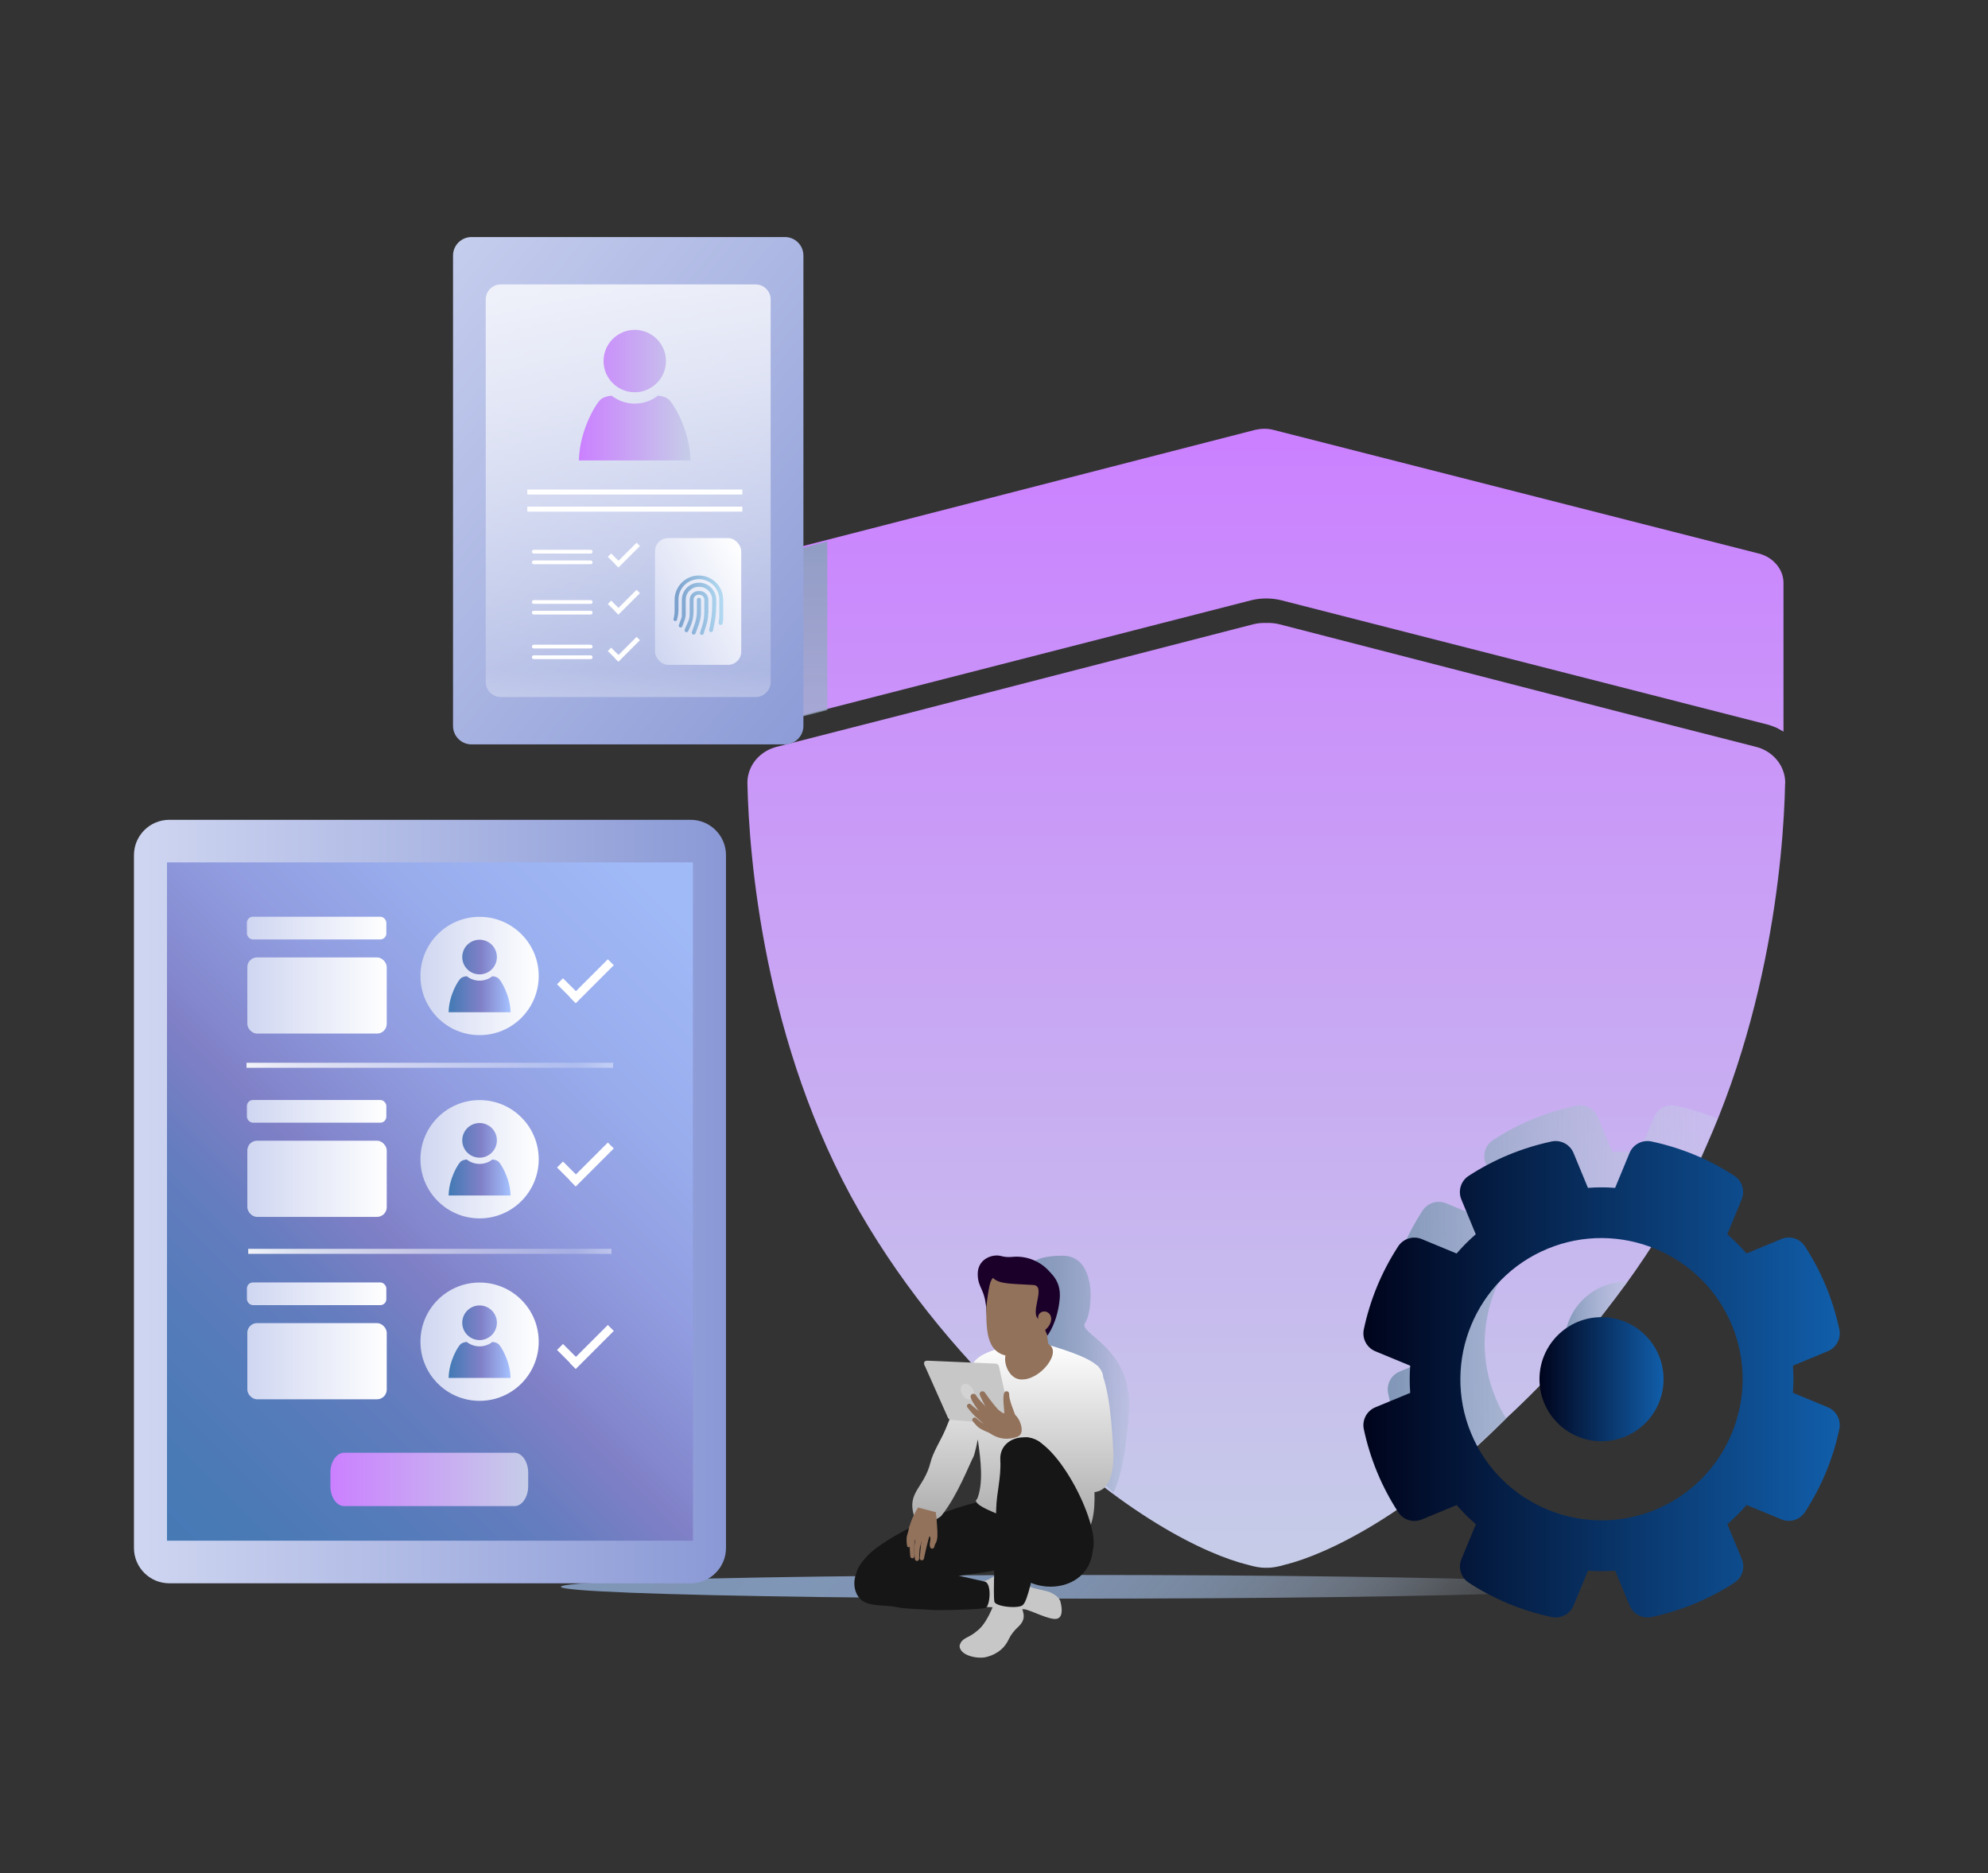 <?xml version="1.0" encoding="UTF-8"?>
<svg xmlns="http://www.w3.org/2000/svg" xmlns:xlink="http://www.w3.org/1999/xlink" viewBox="0 0 397 374">
  <rect x="0" y="0" width="397" height="374" fill="#333333" stroke="none"/>
  <defs>
    <style>
      .cls-1 {
        fill: url(#linear-gradient-12);
      }

      .cls-1, .cls-2, .cls-3, .cls-4, .cls-5, .cls-6, .cls-7, .cls-8, .cls-9, .cls-10, .cls-11, .cls-12, .cls-13, .cls-14, .cls-15, .cls-16, .cls-17, .cls-18, .cls-19, .cls-20, .cls-21, .cls-22, .cls-23, .cls-24, .cls-25, .cls-26, .cls-27, .cls-28, .cls-29, .cls-30, .cls-31, .cls-32, .cls-33, .cls-34, .cls-35, .cls-36, .cls-37 {
        stroke-width: 0px;
      }

      .cls-2 {
        fill: #1b0029;
      }

      .cls-3 {
        fill: url(#linear-gradient-19);
      }

      .cls-4 {
        fill: url(#linear-gradient-22);
      }

      .cls-4, .cls-6, .cls-8, .cls-38, .cls-12, .cls-20, .cls-22, .cls-23, .cls-39, .cls-40, .cls-32, .cls-34, .cls-36, .cls-37 {
        isolation: isolate;
      }

      .cls-5 {
        fill: url(#linear-gradient);
      }

      .cls-6 {
        fill: url(#linear-gradient-26);
      }

      .cls-41 {
        opacity: .5;
      }

      .cls-7 {
        fill: url(#linear-gradient-21);
      }

      .cls-8 {
        fill: url(#linear-gradient-27);
      }

      .cls-9 {
        fill: url(#linear-gradient-6);
      }

      .cls-10 {
        opacity: 0;
      }

      .cls-10, .cls-28 {
        fill: #fff;
      }

      .cls-11 {
        fill: url(#linear-gradient-11);
      }

      .cls-11, .cls-17, .cls-42 {
        mix-blend-mode: multiply;
      }

      .cls-12 {
        fill: url(#linear-gradient-31);
      }

      .cls-13 {
        fill: url(#linear-gradient-15);
      }

      .cls-14 {
        fill: #161616;
      }

      .cls-15 {
        fill: url(#linear-gradient-5);
      }

      .cls-16, .cls-43, .cls-39, .cls-40, .cls-44 {
        fill: none;
      }

      .cls-17 {
        fill: url(#linear-gradient-9);
      }

      .cls-43 {
        stroke-linecap: round;
        stroke-width: .75px;
      }

      .cls-43, .cls-39, .cls-40, .cls-44 {
        stroke-miterlimit: 10;
      }

      .cls-43, .cls-44 {
        stroke: #fff;
      }

      .cls-18 {
        fill: url(#linear-gradient-13);
      }

      .cls-19 {
        fill: url(#linear-gradient-25);
      }

      .cls-20 {
        fill: url(#linear-gradient-30);
      }

      .cls-21 {
        fill: url(#linear-gradient-2);
      }

      .cls-22 {
        fill: url(#linear-gradient-24);
      }

      .cls-23 {
        fill: url(#linear-gradient-14);
      }

      .cls-24 {
        fill: url(#linear-gradient-7);
      }

      .cls-25 {
        fill: url(#linear-gradient-3);
      }

      .cls-45 {
        clip-path: url(#clippath);
      }

      .cls-26 {
        fill: #c7c7c7;
      }

      .cls-39 {
        stroke: url(#linear-gradient-16);
      }

      .cls-40 {
        stroke: url(#linear-gradient-17);
      }

      .cls-27 {
        fill: url(#linear-gradient-8);
      }

      .cls-44 {
        stroke-linecap: square;
      }

      .cls-29 {
        fill: url(#linear-gradient-29);
      }

      .cls-30 {
        fill: #93725c;
      }

      .cls-31 {
        fill: url(#linear-gradient-10);
      }

      .cls-32 {
        fill: url(#linear-gradient-23);
      }

      .cls-33 {
        fill: url(#linear-gradient-4);
      }

      .cls-34 {
        fill: url(#linear-gradient-18);
      }

      .cls-35 {
        fill: #dbdbdb;
        mix-blend-mode: screen;
        opacity: .58;
      }

      .cls-36 {
        fill: url(#linear-gradient-28);
      }

      .cls-37 {
        fill: url(#linear-gradient-20);
      }
    </style>
    <linearGradient id="linear-gradient" x1="158.06" y1="265.47" x2="273.72" y2="368.51" gradientUnits="userSpaceOnUse">
      <stop offset="0" stop-color="#8096b7"/>
      <stop offset=".35" stop-color="#8197b7" stop-opacity=".98"/>
      <stop offset=".5" stop-color="#859aba" stop-opacity=".9"/>
      <stop offset=".61" stop-color="#8ca1bf" stop-opacity=".77"/>
      <stop offset=".7" stop-color="#97aac6" stop-opacity=".61"/>
      <stop offset=".78" stop-color="#a4b6cf" stop-opacity=".44"/>
      <stop offset=".85" stop-color="#b5c5da" stop-opacity=".25"/>
      <stop offset=".91" stop-color="#c9d6e7" stop-opacity=".1"/>
      <stop offset=".97" stop-color="#e0eaf6" stop-opacity=".01"/>
      <stop offset="1" stop-color="#ecf5fe" stop-opacity="0"/>
    </linearGradient>
    <linearGradient id="linear-gradient-2" x1="252.88" y1="85.62" x2="252.88" y2="313.01" gradientUnits="userSpaceOnUse">
      <stop offset="0" stop-color="#cb80ff"/>
      <stop offset="1" stop-color="#c6cde8"/>
    </linearGradient>
    <linearGradient id="linear-gradient-3" x1="312.42" y1="264.1" x2="337.21" y2="264.1" gradientUnits="userSpaceOnUse">
      <stop offset="0" stop-color="#8096b7"/>
      <stop offset="1" stop-color="#ecf5fe" stop-opacity="0"/>
    </linearGradient>
    <linearGradient id="linear-gradient-4" x1="277.12" y1="258.65" x2="372.22" y2="258.65" xlink:href="#linear-gradient-3"/>
    <linearGradient id="linear-gradient-5" x1="26.75" y1="-6636.9" x2="144.98" y2="-6636.9" gradientTransform="translate(0 -6397) scale(1 -1)" gradientUnits="userSpaceOnUse">
      <stop offset="0" stop-color="#cfd6f1"/>
      <stop offset="1" stop-color="#8a99d6"/>
    </linearGradient>
    <linearGradient id="linear-gradient-6" x1="-54.76" y1="-6777.52" x2="263.28" y2="-6459.48" gradientTransform="translate(0 -6397) scale(1 -1)" gradientUnits="userSpaceOnUse">
      <stop offset="0" stop-color="#417ab4"/>
      <stop offset=".21" stop-color="#427ab4"/>
      <stop offset=".28" stop-color="#497ab6"/>
      <stop offset=".33" stop-color="#557bba"/>
      <stop offset=".38" stop-color="#667dbf"/>
      <stop offset=".41" stop-color="#7b7fc5"/>
      <stop offset=".42" stop-color="#8080c7"/>
      <stop offset=".43" stop-color="#8386cc"/>
      <stop offset=".48" stop-color="#909cdf"/>
      <stop offset=".54" stop-color="#99aded"/>
      <stop offset=".61" stop-color="#a0b9f7"/>
      <stop offset=".72" stop-color="#a3c0fd"/>
      <stop offset="1" stop-color="#a5c2ff"/>
    </linearGradient>
    <linearGradient id="linear-gradient-7" x1="307.43" y1="275.39" x2="332.21" y2="275.39" gradientUnits="userSpaceOnUse">
      <stop offset="0" stop-color="#00041c"/>
      <stop offset="1" stop-color="#115eaa"/>
    </linearGradient>
    <linearGradient id="linear-gradient-8" x1="272.27" y1="275.38" x2="367.37" y2="275.38" xlink:href="#linear-gradient-7"/>
    <linearGradient id="linear-gradient-9" x1="188.35" y1="274.36" x2="234.37" y2="274.36" xlink:href="#linear-gradient"/>
    <linearGradient id="linear-gradient-10" x1="202.26" y1="268.21" x2="202.26" y2="307.28" gradientUnits="userSpaceOnUse">
      <stop offset="0" stop-color="#fff"/>
      <stop offset="1" stop-color="#a5a5a5"/>
    </linearGradient>
    <clipPath id="clippath">
      <path class="cls-16" d="M161.51,44.27h-62.57c-2.04,0-3.7,1.65-3.7,3.69v93.92c0,2.04,1.65,3.69,3.7,3.69h62.57c2.04,0,3.7-1.65,3.7-3.69V47.97c0-2.04-1.65-3.69-3.7-3.69Z"/>
    </clipPath>
    <linearGradient id="linear-gradient-11" x1="253.07" y1="85.88" x2="253.07" y2="312.66" xlink:href="#linear-gradient-3"/>
    <linearGradient id="linear-gradient-12" x1="-221.02" y1="-6612.5" x2="-181.52" y2="-6612.5" gradientTransform="translate(287 -6317.11) scale(1 -1)" xlink:href="#linear-gradient-2"/>
    <linearGradient id="linear-gradient-13" x1="64.97" y1="48.14" x2="175.04" y2="138.85" gradientTransform="matrix(1,0,0,1,0,0)" xlink:href="#linear-gradient-5"/>
    <linearGradient id="linear-gradient-14" x1="125.45" y1="42.04" x2="125.45" y2="143.85" gradientUnits="userSpaceOnUse">
      <stop offset="0" stop-color="#fff" stop-opacity=".9"/>
      <stop offset=".14" stop-color="rgba(255, 255, 255, .87)" stop-opacity=".87"/>
      <stop offset=".35" stop-color="rgba(255, 255, 255, .79)" stop-opacity=".79"/>
      <stop offset=".61" stop-color="rgba(255, 255, 255, .66)" stop-opacity=".66"/>
      <stop offset=".9" stop-color="rgba(255, 255, 255, .47)" stop-opacity=".47"/>
      <stop offset="1" stop-color="#fff" stop-opacity=".4"/>
    </linearGradient>
    <linearGradient id="linear-gradient-15" x1="115.63" y1="78.9" x2="137.9" y2="78.9" xlink:href="#linear-gradient-2"/>
    <linearGradient id="linear-gradient-16" x1="49.23" y1="212.7" x2="122.44" y2="212.7" xlink:href="#linear-gradient-14"/>
    <linearGradient id="linear-gradient-17" x1="49.57" y1="249.85" x2="122.1" y2="249.85" xlink:href="#linear-gradient-14"/>
    <linearGradient id="linear-gradient-18" x1="128.31" y1="126.5" x2="150.52" y2="113.68" gradientUnits="userSpaceOnUse">
      <stop offset="0" stop-color="#cfd6f1"/>
      <stop offset="1" stop-color="#fff"/>
    </linearGradient>
    <linearGradient id="linear-gradient-19" x1="134.51" y1="120.84" x2="144.43" y2="120.84" gradientUnits="userSpaceOnUse">
      <stop offset="0" stop-color="#10579f"/>
      <stop offset="1" stop-color="#76c4ea"/>
    </linearGradient>
    <linearGradient id="linear-gradient-20" x1="83.95" y1="194.87" x2="107.58" y2="194.87" xlink:href="#linear-gradient-18"/>
    <linearGradient id="linear-gradient-21" x1="89.59" y1="194.87" x2="101.95" y2="194.87" gradientUnits="userSpaceOnUse">
      <stop offset="0" stop-color="#417ab4"/>
      <stop offset=".52" stop-color="#8080c7"/>
      <stop offset="1" stop-color="#a5c2ff"/>
    </linearGradient>
    <linearGradient id="linear-gradient-22" x1="49.31" y1="185.3" x2="77.15" y2="185.3" xlink:href="#linear-gradient-18"/>
    <linearGradient id="linear-gradient-23" x1="49.39" y1="198.77" x2="77.23" y2="198.77" xlink:href="#linear-gradient-18"/>
    <linearGradient id="linear-gradient-24" x1="83.95" y1="231.46" x2="107.58" y2="231.46" xlink:href="#linear-gradient-18"/>
    <linearGradient id="linear-gradient-25" y1="231.46" y2="231.46" xlink:href="#linear-gradient-21"/>
    <linearGradient id="linear-gradient-26" x1="49.31" y1="221.9" x2="77.15" y2="221.9" xlink:href="#linear-gradient-18"/>
    <linearGradient id="linear-gradient-27" x1="49.39" y1="235.36" x2="77.23" y2="235.36" xlink:href="#linear-gradient-18"/>
    <linearGradient id="linear-gradient-28" x1="83.95" y1="267.89" x2="107.58" y2="267.89" xlink:href="#linear-gradient-18"/>
    <linearGradient id="linear-gradient-29" y1="267.89" y2="267.89" xlink:href="#linear-gradient-21"/>
    <linearGradient id="linear-gradient-30" x1="49.31" y1="258.32" x2="77.15" y2="258.32" xlink:href="#linear-gradient-18"/>
    <linearGradient id="linear-gradient-31" x1="49.39" y1="271.79" x2="77.23" y2="271.79" xlink:href="#linear-gradient-18"/>
  </defs>
  <g class="cls-38">
    <g id="Layer_2" data-name="Layer 2">
      <g id="Layer_3" data-name="Layer 3">
        <g>
          <rect class="cls-10" width="397" height="374"/>
          <ellipse class="cls-5" cx="215.71" cy="316.83" rx="103.71" ry="2.36"/>
          <path class="cls-21" d="M356.5,156.38v-.03c.01-.59-.06-1.16-.2-1.72,0-.02,0-.04-.01-.06-.02-.08-.05-.16-.07-.24-.72-2.47-2.77-4.52-5.62-5.23l-26.77-6.84-68.28-17.6c-.85-.22-1.76-.31-2.67-.28-.91-.03-1.81.06-2.67.28l-68.28,17.6-26.77,6.84c-2.85.71-4.91,2.76-5.62,5.23-.02.08-.05.16-.07.24,0,.02,0,.04-.01.06-.14.55-.21,1.13-.2,1.72v.12c.3,14.14,3.18,52,22.33,85.34,9.45,16.43,21.45,30.34,33.38,41.4,18.96,19.06,35.73,27.17,44.31,29.25,1.32.38,2.43.57,3.27.57.1,0,.21,0,.32-.01.11,0,.22.01.32.01.84,0,1.95-.19,3.27-.57,8.58-2.08,25.35-10.19,44.31-29.25,11.93-11.05,23.94-24.97,33.38-41.4,19.16-33.34,22.04-71.2,22.33-85.34v-.08h0ZM149.62,116.37c0-2.7,1.99-5.07,4.91-5.84l96.12-24.7c1.14-.26,2.42-.32,3.63,0l96.97,24.7c2.84.71,4.91,3.14,4.91,5.84v29.7s-.93-.51-1.28-.71c-.36-.19-1.71-.64-1.71-.64l-97.39-24.89c-1.92-.45-3.91-.45-5.83,0l-97.39,24.96s-.86.26-1.57.58c-.71.32-1.35.71-1.35.71v-29.7h0Z"/>
          <g class="cls-42">
            <g id="mask0_0_1" data-name="mask0 0 1">
              <path class="cls-25" d="M325.03,255.91c-.07,0-.14,0-.21,0-6.84,0-12.39,5.55-12.39,12.39,0,1.4.24,2.74.67,3.99,1.51-2.42,10.43-14.65,11.93-16.38Z"/>
            </g>
            <g id="mask1_0_1" data-name="mask1 0 1">
              <path class="cls-33" d="M300.79,283.2c-.95-1.44-1.48-2.52-2.16-4.17-5.95-14.36.89-30.89,15.26-36.83,7.24-3,15.01-2.73,21.72.1.9-2.68,6.24-16.79,7.45-18.93-2.72-1.11-5.54-1.98-8.42-2.59-1.82-.38-3.65.58-4.36,2.3l-2.88,6.96h-.11c-1.72-.13-3.46-.13-5.21-.02h-.1s-2.88-6.95-2.88-6.95c-.71-1.71-2.54-2.68-4.36-2.3-2.89.61-5.77,1.5-8.61,2.67-2.83,1.17-5.49,2.58-7.97,4.2-1.56,1.01-2.17,2.99-1.46,4.71l2.88,6.96h0s-.08.06-.08.06c-1.32,1.15-2.55,2.38-3.68,3.69l-.07.08-6.96-2.88c-1.71-.71-3.69-.1-4.71,1.46-1.64,2.52-3.05,5.2-4.2,7.97-1.14,2.77-2.04,5.66-2.66,8.61-.38,1.82.58,3.65,2.3,4.36l6.96,2.88v.11c-.13,1.72-.13,3.46-.02,5.21v.11s-6.95,2.88-6.95,2.88c-1.71.71-2.68,2.54-2.3,4.36.61,2.89,1.5,5.77,2.67,8.61,1.17,2.83,2.58,5.49,4.2,7.97.35.53,1.34,1.56,1.86,1.85,2.01-1.34,14.2-12.71,14.86-13.42Z"/>
            </g>
          </g>
          <path class="cls-15" d="M137.92,163.69H33.81c-3.9,0-7.06,3.16-7.06,7.06v138.32c0,3.9,3.16,7.06,7.06,7.06h104.11c3.9,0,7.06-3.16,7.06-7.06v-138.32c0-3.9-3.16-7.06-7.06-7.06Z"/>
          <path class="cls-9" d="M138.38,172.19H33.35v135.43h105.03v-135.43Z"/>
          <g>
            <g id="mask0_0_1-2" data-name="mask0 0 1">
              <path class="cls-24" d="M319.82,262.99c-6.84,0-12.39,5.55-12.39,12.39s5.55,12.39,12.39,12.39,12.39-5.55,12.39-12.39-5.55-12.39-12.39-12.39Z"/>
            </g>
            <g id="mask1_0_1-2" data-name="mask1 0 1">
              <path class="cls-27" d="M294.71,246.45l-2.88-6.96c-.71-1.72-.1-3.7,1.46-4.71,2.48-1.61,5.14-3.03,7.97-4.2,2.84-1.17,5.71-2.05,8.61-2.67,1.82-.38,3.65.59,4.36,2.3l2.88,6.96h.11c1.75-.13,3.49-.13,5.21,0h.11s2.88-6.96,2.88-6.96c.71-1.72,2.54-2.68,4.36-2.3,2.95.62,5.83,1.52,8.61,2.66h0c2.77,1.15,5.45,2.56,7.96,4.2,1.56,1.02,2.17,3,1.46,4.71l-2.88,6.96.08.07c1.31,1.13,2.54,2.36,3.69,3.68l.07.08,6.96-2.88c1.72-.71,3.7-.1,4.71,1.46,1.61,2.48,3.03,5.14,4.2,7.97,1.17,2.83,2.05,5.71,2.67,8.61.38,1.82-.59,3.65-2.3,4.36l-6.96,2.88v.11c.13,1.75.13,3.49,0,5.21v.11s6.96,2.88,6.96,2.88c1.72.71,2.68,2.54,2.3,4.36-.62,2.95-1.52,5.83-2.66,8.6h0c-1.15,2.78-2.56,5.44-4.2,7.97-1.02,1.56-3,2.17-4.71,1.46l-6.96-2.88-.07.08c-1.13,1.31-2.36,2.54-3.68,3.69l-.08.07,2.88,6.96c.71,1.72.1,3.7-1.46,4.71-2.48,1.61-5.14,3.03-7.97,4.2-2.84,1.17-5.71,2.05-8.61,2.67-1.82.38-3.65-.59-4.36-2.3l-2.88-6.96h-.11c-1.75.13-3.49.13-5.21,0h-.11s-2.88,6.96-2.88,6.96c-.71,1.72-2.54,2.68-4.36,2.3-2.95-.62-5.83-1.52-8.61-2.66h0c-2.77-1.15-5.45-2.56-7.96-4.2-1.56-1.02-2.17-3-1.46-4.71l2.88-6.96-.08-.07c-1.31-1.13-2.54-2.36-3.69-3.68l-.07-.08-6.96,2.88c-1.72.71-3.69.1-4.71-1.46-1.61-2.48-3.03-5.14-4.2-7.97-1.17-2.84-2.05-5.71-2.67-8.61-.38-1.82.59-3.65,2.3-4.36l6.96-2.88v-.11c-.13-1.75-.13-3.49,0-5.21v-.11s-6.96-2.88-6.96-2.88c-1.72-.71-2.68-2.54-2.3-4.36.62-2.95,1.52-5.83,2.66-8.61,1.15-2.77,2.56-5.45,4.2-7.97,1.02-1.56,3-2.17,4.71-1.46l6.96,2.88.07-.08c1.13-1.31,2.36-2.54,3.68-3.69l.08-.06h0ZM345.86,264.6c-5.95-14.36-22.47-21.2-36.83-15.26-14.36,5.95-21.2,22.47-15.26,36.83,5.95,14.36,22.47,21.2,36.83,15.26,14.36-5.95,21.2-22.47,15.26-36.83Z"/>
            </g>
          </g>
          <path class="cls-17" d="M205.4,253.44s-.19-2.72,6.81-2.72,6.03,11.29,4.48,13.43,9.53,4.86,8.76,17.51-3.11,16.35-3.11,16.35l-25.3-23.93,6.81-4.86,1.56-15.76Z"/>
          <path class="cls-14" d="M191.58,314.65c-5.79.4-10.76-.11-14.26,2.06-5.06,3.13-6.29.71-6.41-1.42,0-.11,0-.22,0-.33.03-1.9,1.39-3.26,2.16-4.14,2.91-3.46,16.45-10.55,25.74-11.48,2.18-.22,3.05.86,4.49,1.83,1.36.91,2.28,2.35,2.59,4.46.64,8.25-8.75,8.02-14.31,9.01Z"/>
          <path class="cls-31" d="M220.28,274.91c0-.05.02-.11.02-.16-.12-.62-.35-1.2-.9-1.8,0,0,0,0,0-.01-.1-.16-.22-.27-.36-.34-1.4-1.22-4.31-2.52-10.59-4.34-4.67-.29-10.63.95-13.1,2.83-.03.02-.06.04-.09.07-.48.38-.81.78-.97,1.2,0,.01-.01.02-.02.03-1.31,2.12-3.58,8.57-5.5,13.1-.83,1.95-2.45,4.46-2.95,6.49-1.27,5.12-4.73,5.92-3.3,10.67.6-1.44,4.19.09,4.2.92.27-.29,1.01-.6,1.28-.93,0,0,0,0,0,0,.02-.03.04-.05.06-.08,3.18-3.99,5.56-10.28,6.35-11.72.03,0,.42-1.18.85-3.44.67,4.49,1.1,8.84-.11,11.87-2.86,1.99,20.37,8.18,20.62,8,2.46-1.78,2.89-5.23,2.8-9.34.51-.07.98-.22,1.38-.45,1.49-.86,2.43-3.02,2.41-7.12-.17-2.74-.48-10.84-2.07-15.46Z"/>
          <path class="cls-26" d="M211.76,319.76c-.12-.66-1.32-1.66-2.46-1.98-1.95-.54-4.06-.7-6.09-2.22-1.16-.86-3.73-1.53-5.13-.57-.88.6-2.4,1.07-3.4.98.26,1.23-1.02,3.93.48,4.78,1.61.08,3.84.21,9.4.57,1.09.07,5.07,2.25,6.51,1.89,1.02-.25,1.17-1.61.69-3.46Z"/>
          <path class="cls-26" d="M203.32,324.84c-.76.7-1.43,1.51-1.87,2.45-.71,1.56-2.07,2.96-4.53,3.57-1.64.41-5.17-.24-5.3-2.19.32-1.7,1.88-1.6,3.31-2.89,1.99-1.38,3.21-4.5,4.35-7.53.5-1.33,4.61-4.77,5.52-4.2.34.21-.74,3.46-.87,6.08-.06,1.29,1.51,2.75-.6,4.7Z"/>
          <path class="cls-14" d="M180.97,312.83c1.4-.08,2.8.09,4.17.39,4.26.92,11.51,2.57,11.51,2.57,1.46.3,1.09,5.04.1,5.28-1.08.27-9.13.54-11.11.35-1.98-.18-4.82-.14-6.77-.57-1.88-.38-4.7-.1-6.36-1.05-1.69-.98-2.2-3.13-1.73-5.02.5-1.98,3.77-2.77,5.65-2.44,0,0,1.84.65,4.53.51Z"/>
          <g>
            <path class="cls-30" d="M183.33,301s-3.24,5.13-1.05,6.09c2.18.96,3.79-1.1,4.69-.32.41-.89-.1-4.84-.1-4.84l-3.54-.93Z"/>
            <path class="cls-30" d="M182.85,305.36c-.15.3-.3.57-.46.84l-.24.41c-.09.15-.18.27-.2.34-.16.45-.21,1.12-.21,1.66v.03c0,.16-.13.3-.29.3-.14,0-.27-.1-.29-.24-.07-.34-.09-.64-.11-.97-.01-.32-.02-.64.05-1.01l.27-.94c.07-.29.15-.58.2-.86.07-.37.44-.62.81-.54.37.07.62.44.54.81-.01.06-.04.13-.06.18Z"/>
            <path class="cls-30" d="M183.2,306.22l-.41,1.14-.1.28c-.02.06-.03.11-.04.2-.02.17-.04.35-.05.54-.04.76-.02,1.55.01,2.32.01.23-.16.43-.39.44-.22.01-.42-.16-.44-.38-.07-.8-.12-1.59-.12-2.41,0-.21,0-.41.03-.64,0-.11.03-.25.07-.38l.07-.28.26-1.13v-.03c.08-.31.39-.51.7-.43.31.07.51.38.43.7,0,.02-.01.05-.02.07Z"/>
            <path class="cls-30" d="M184.37,306.49l-.65,2.43c-.07.24-.1.73-.12,1.11l-.06,1.23h0c-.01.24-.21.42-.44.41-.21,0-.38-.18-.4-.39l-.09-1.26c-.01-.44-.07-.79,0-1.37l.35-2.45h0c.06-.4.42-.67.81-.61.39.06.66.42.61.81,0,.03-.01.06-.02.08Z"/>
            <path class="cls-30" d="M185.69,306.31l-.64,2.44-.55,2.46c-.05.23-.27.37-.5.32-.21-.04-.35-.24-.33-.45l.23-2.54.32-2.53c.05-.41.43-.7.84-.65.41.05.7.43.65.84,0,.03,0,.06-.02.09h0Z"/>
            <path class="cls-30" d="M186.98,304.78c.19.73.26,1.41.2,2.2-.02.19-.05.4-.11.61-.02.1-.07.22-.11.32l-.11.2c-.14.28-.22.46-.28.75-.04.23-.27.39-.5.34-.16-.03-.28-.15-.33-.29-.12-.37-.06-.83,0-1.16l.05-.26c0-.05.01-.09,0-.15,0-.11,0-.23-.03-.36-.08-.51-.31-1.1-.52-1.6v-.02c-.21-.47,0-1.01.47-1.21s1.01.01,1.21.48c.02.04.04.1.05.14Z"/>
            <path class="cls-30" d="M182.27,307.09c2.18.96,3.74-1.39,4.69-.32.41-.89-.1-4.84-.1-4.84l-4.59,5.16Z"/>
          </g>
          <path class="cls-2" d="M210.63,261.91c-2.25,4.72-1.48,1.83-6.11,1.31-4.63-.53-7.24,3.71-7.54-1.51-.25-4.52-1.69-4.37-1.73-7.29-.04-3.09,2.98-4.09,4.63-3.64.73.2,1.49.26,2.24.18,5.89-.61,11.35,4.99,8.51,10.96Z"/>
          <path class="cls-30" d="M203.83,275.43c-1.72-.12-2.83-1.84-3.07-3.45-.21-1.44.3-2.78,1.7-2.85-.01-.07.15-2.26.28-3.88.07-.99.13-1.78.13-1.78.09-1.6,1.47-2.83,3.07-2.73,1.49.08,2.65,1.27,2.73,2.73l.68,4.89c2.88,1.49-1.62,7.35-5.53,7.07Z"/>
          <path class="cls-30" d="M209.92,261.4c-.39,4.06-2.85,9.45-7.23,9.46-5.73,0-5.77-4.66-5.73-10.49.05-6.86,3.99-7.85,7.76-7.43,3.77.43,5.72,3.09,5.2,8.46Z"/>
          <path class="cls-2" d="M196.97,260.97s.64-6.47,1.41-5.74c1.25,1.18,3.58,1.07,7.97,1.34,2.68.17-.82,5.55,1.08,6.84.99,1.08,1.73,3.28,1.73,3.28,0,0,2.01-2.55,2.46-7.32.74-7.77-9.7-8.03-9.7-8.03,0,0-5.99-.65-4.96,9.63Z"/>
          <g>
            <path class="cls-26" d="M199.5,272.85c-.07-.33-.36-.57-.69-.58l-13.35-.58c-.48-.04-1.2.02-.82.88.14.31.35.29.53.14l4.42,9.94c.11.25.34.41.61.44l11.32.98c.23.02.41-.19.36-.41l-2.38-10.79Z"/>
            <path class="cls-26" d="M184.95,272.1l13.56.59c.34.01.62.25.69.58l2.38,10.79c.05.22-.13.43-.36.41l-11.32-.98c-.27-.02-.5-.19-.61-.44l-4.67-10.49c-.1-.23.07-.48.32-.47Z"/>
            <path class="cls-35" d="M194.21,277.24c.5.79.45,1.72-.11,2.07-.56.35-1.41-.01-1.91-.81s-.45-1.72.11-2.07c.56-.35,1.41.01,1.91.81Z"/>
          </g>
          <path class="cls-30" d="M209.38,264.85c-.74,1.01-1.8,1.49-2.37,1.08-.57-.42.52-1.53.32-2.58-.23-1.23,1.07-1.86,1.95-1.27.85.57.84,1.76.1,2.77Z"/>
          <g>
            <path class="cls-30" d="M203.75,284.1s-.7-2.31-2.73-2.18c-.73.05-.11.76-1.66-.43-1.4.92-3.13,3.68-1.82,4.59,2.04,1.42,3.83,1.39,5.51.84,1.68-.55.7-2.81.7-2.81Z"/>
            <path class="cls-30" d="M198.94,283.9c-.06-.04-.13-.12-.16-.15l-.05-.05-.08-.09-.14-.15-.23-.3-.41-.62c-.24-.43-.5-.79-.79-1.27-.53-.89-1.01-1.77-1.4-2.73-.11-.28.02-.61.31-.72.24-.1.51-.01.66.19h0c.56.79,1.14,1.59,1.74,2.34l.97,1.13.44.6.2.3.08.15.03.06v.02s-.05-.06-.09-.09c.38.3.44.86.14,1.23-.3.38-.86.44-1.23.14Z"/>
            <path class="cls-30" d="M197.8,284.6l-1.11-1.31-.55-.65c-.11-.12-.15-.19-.23-.3l-.24-.33c-.33-.44-.66-.9-.97-1.37-.31-.48-.62-.95-.85-1.58-.11-.3.04-.63.34-.74.27-.1.57.01.7.25l.03.04c.21.37.56.78.91,1.16.35.39.73.76,1.12,1.14l.29.29c.1.1.23.24.32.3l.6.51,1.19,1.01.03.02c.47.4.52,1.1.13,1.56-.4.47-1.1.52-1.56.13-.05-.04-.09-.08-.13-.13Z"/>
            <path class="cls-30" d="M197.38,285.15l-2.16-1.93c-.35-.3-.76-.69-1.08-1.06-.33-.37-.64-.75-.95-1.14-.16-.2-.12-.49.08-.65.18-.14.43-.12.59.02h0c.34.32.7.63,1.07.92.37.3.71.52,1.13.78l2.44,1.53c.45.28.59.87.31,1.32-.28.45-.87.59-1.32.31-.05-.03-.1-.07-.13-.1Z"/>
            <path class="cls-30" d="M197.82,286.18c-.67-.25-1.3-.5-1.95-.87-.16-.1-.33-.19-.51-.34-.17-.14-.27-.25-.4-.39-.24-.26-.47-.51-.7-.8-.16-.2-.13-.49.07-.65.18-.14.43-.13.6.02h.01c.23.22.48.43.74.63.29.22.44.33.73.43.55.22,1.21.39,1.82.53h.01c.4.09.66.49.57.89-.09.4-.49.66-.89.57-.03,0-.07-.02-.1-.03Z"/>
            <path class="cls-30" d="M200.66,283.28l-.2-2.44c-.04-.43-.07-.85-.08-1.28,0-.44-.02-.85.14-1.41.08-.27.36-.43.63-.35.23.06.38.28.37.51v.1c-.01.23.06.65.15,1,.09.37.2.75.32,1.1l.84,2.29c.21.58-.09,1.22-.67,1.43-.58.21-1.22-.09-1.43-.67-.03-.09-.06-.2-.06-.29Z"/>
          </g>
          <path class="cls-14" d="M218.25,309.43c-1,10.71-17.63,9.1-17.22-.62.27-4,.62-7.89.37-12.07-.09-1.56-.26-3.15-.55-4.82,3.32-12.66,13.73,1.89,16.73,11.66.75,2.39,1.04,4.5.67,5.84Z"/>
          <path class="cls-14" d="M209.16,291.5c.09,7.91-3.16,27.39-4.82,28.87-.54.93-5.61.48-5.77-.6-.27-1.81.11-8.94.37-18.48.09-3.41,1.01-6.19.82-9.79-.16-2.93,2.23-4.44,4.42-4.5,2.54-.07,5.03,1.02,4.99,4.5Z"/>
          <path class="cls-16" d="M166.6,52.56h-62.57c-2.04,0-3.7,1.65-3.7,3.69v93.92c0,2.04,1.65,3.69,3.7,3.69h62.57c2.04,0,3.7-1.65,3.7-3.69V56.25c0-2.04-1.65-3.69-3.7-3.69Z"/>
          <g class="cls-45">
            <path class="cls-11" d="M356.4,156.45v-.03c.01-.59-.06-1.16-.2-1.71,0-.02,0-.04-.01-.06-.02-.08-.05-.16-.07-.24-.71-2.46-2.76-4.51-5.61-5.21l-26.7-6.82-68.09-17.56c-.85-.22-1.75-.31-2.66-.28-.91-.03-1.81.06-2.66.28l-68.09,17.56-26.7,6.82c-2.85.7-4.89,2.76-5.61,5.22-.02.08-.05.16-.07.24,0,.02,0,.04-.01.06-.14.55-.21,1.13-.2,1.71v.12c.3,14.1,3.17,51.86,22.27,85.11,9.42,16.38,21.4,30.26,33.29,41.28,18.91,19.01,35.63,27.1,44.19,29.17,1.32.37,2.42.57,3.26.57.1,0,.21,0,.32-.01.11,0,.22.01.32.01.84,0,1.94-.19,3.26-.57,8.55-2.07,25.28-10.16,44.19-29.17,11.89-11.02,23.87-24.9,33.29-41.28,19.1-33.24,21.98-71.01,22.27-85.11v-.08h0ZM150.09,116.56c0-2.69,1.99-5.05,4.89-5.82l95.85-24.63c1.13-.26,2.41-.32,3.62,0l96.7,24.63c2.84.7,4.89,3.14,4.89,5.82v29.62s-.92-.51-1.28-.7c-.35-.19-1.7-.64-1.7-.64l-97.13-24.82c-1.92-.45-3.9-.45-5.82,0l-97.13,24.89s-.85.26-1.56.58c-.71.32-1.35.7-1.35.7v-29.62h0Z"/>
          </g>
          <path class="cls-1" d="M102.72,290.06h-33.98c-1.53,0-2.76,1.79-2.76,3.99v2.68c0,2.21,1.24,3.99,2.76,3.99h33.98c1.53,0,2.76-1.79,2.76-3.99v-2.68c0-2.2-1.24-3.99-2.76-3.99Z"/>
          <path class="cls-28" d="M121.4,191.52l-6.39,6.38-2.58-2.57-1.19,1.19,2.57,2.57-.03.04,1.19,1.19.03-.03,1.19-1.19,6.38-6.38-1.19-1.19Z"/>
          <path class="cls-18" d="M156.74,47.33h-62.57c-2.04,0-3.7,1.65-3.7,3.69v93.92c0,2.04,1.65,3.69,3.7,3.69h62.57c2.04,0,3.7-1.65,3.7-3.69V51.02c0-2.04-1.65-3.69-3.7-3.69Z"/>
          <path class="cls-23" d="M150.89,56.79h-50.88c-1.66,0-3.01,1.34-3.01,3v76.38c0,1.66,1.35,3,3.01,3h50.88c1.66,0,3.01-1.34,3.01-3V59.79c0-1.66-1.35-3-3.01-3Z"/>
          <path class="cls-13" d="M133.47,79.68c-.52-.39-1.16-.58-2.09-.68-1.27,1-2.87,1.59-4.62,1.59s-3.35-.6-4.62-1.59c-.93.1-1.56.3-2.09.68-.95.7-4.27,6.1-4.44,12.11v.15h22.28v-.15c-.17-6.02-3.49-11.41-4.44-12.11h0ZM120.53,72.09c0-3.44,2.79-6.23,6.23-6.23s6.23,2.79,6.23,6.23-2.79,6.23-6.23,6.23-6.23-2.79-6.23-6.23Z"/>
          <path class="cls-28" d="M127.12,108.36l-3.61,3.61-1.46-1.46-.67.67,1.46,1.45-.02.02.67.67.02-.02.67-.67,3.61-3.61-.67-.67Z"/>
          <path class="cls-28" d="M127.12,117.77l-3.61,3.61-1.46-1.46-.67.67,1.46,1.45-.02.02.67.67.02-.02.67-.67,3.61-3.61-.67-.67Z"/>
          <path class="cls-28" d="M127.12,127.17l-3.61,3.61-1.46-1.46-.67.67,1.46,1.45-.02.02.67.67.02-.02.67-.67,3.61-3.61-.67-.67Z"/>
          <line class="cls-43" x1="106.6" y1="110.15" x2="117.96" y2="110.15"/>
          <line class="cls-43" x1="106.6" y1="112.28" x2="117.96" y2="112.28"/>
          <line class="cls-44" x1="105.8" y1="98.24" x2="147.75" y2="98.24"/>
          <line class="cls-44" x1="105.8" y1="101.66" x2="147.75" y2="101.66"/>
          <line class="cls-39" x1="49.23" y1="212.7" x2="122.44" y2="212.7"/>
          <line class="cls-40" x1="49.57" y1="249.85" x2="122.1" y2="249.85"/>
          <line class="cls-43" x1="106.6" y1="120.2" x2="117.96" y2="120.2"/>
          <line class="cls-43" x1="106.6" y1="122.32" x2="117.96" y2="122.32"/>
          <line class="cls-43" x1="106.6" y1="129.1" x2="117.96" y2="129.1"/>
          <line class="cls-43" x1="106.6" y1="131.23" x2="117.96" y2="131.23"/>
          <rect class="cls-34" x="130.8" y="107.43" width="17.22" height="25.32" rx="2.64" ry="2.64"/>
          <g class="cls-41">
            <path class="cls-3" d="M138.9,126.46c-.07.18-.25.29-.44.25-.23-.05-.37-.29-.29-.51l.56-1.6c.29-.83.44-1.71.44-2.59v-2.25c0-.22.18-.41.41-.41s.41.18.41.41v2.52c0,.82-.14,1.63-.43,2.39l-.66,1.79ZM141.44,122.43c0,.73-.11,1.47-.33,2.17l-.59,1.91c-.06.18-.23.29-.42.26-.22-.04-.36-.27-.29-.48l.38-1.17c.31-.96.47-1.96.47-2.96v-2.41c0-.55-.45-1-1-1h-.16c-.55,0-1,.45-1,1v2.37c0,1.05-.23,2.09-.67,3.05l-.39.84c-.09.19-.3.27-.49.19-.2-.08-.29-.31-.21-.51l.68-1.57c.2-.46.31-.97.31-1.47v-2.9c0-.96.78-1.74,1.74-1.74h.26c.96,0,1.74.78,1.74,1.74v2.69ZM143.02,121.05c0,1.18-.12,2.36-.36,3.51l-.27,1.34c-.04.2-.22.33-.42.31-.24-.02-.4-.24-.35-.48l.17-.8c.3-1.37.44-2.76.44-4.16v-1.01c0-1.43-1.16-2.59-2.59-2.59h-.11c-1.43,0-2.59,1.16-2.59,2.59v2.79c0,.43-.08.85-.22,1.25l-.46,1.25c-.07.19-.28.29-.47.22-.19-.07-.29-.28-.22-.48l.49-1.33c.07-.18.1-.37.1-.56v-3.12c0-1.9,1.54-3.44,3.44-3.44h0c1.9,0,3.44,1.54,3.44,3.44v1.25ZM144.43,123.44s0,.03,0,.05l-.12.94c-.03.2-.2.36-.41.35-.24,0-.42-.22-.39-.46l.14-1.04s0-.04,0-.05v-3.51c0-2.25-1.83-4.08-4.08-4.08h0c-2.25,0-4.08,1.83-4.08,4.08v1.93c0,.72-.1,1.43-.3,2.11-.05.16-.21.27-.38.25-.21-.02-.35-.23-.3-.44.14-.53.21-1.08.21-1.62v-2.19c0-2.68,2.17-4.85,4.85-4.85s4.85,2.17,4.85,4.85v3.67Z"/>
          </g>
          <circle class="cls-37" cx="95.77" cy="194.87" r="11.81"/>
          <path class="cls-7" d="M99.49,195.3c-.29-.22-.64-.32-1.16-.38-.7.55-1.59.88-2.56.88s-1.86-.33-2.56-.88c-.52.06-.87.16-1.16.38-.53.39-2.37,3.38-2.46,6.72v.09h12.36v-.09c-.09-3.34-1.93-6.33-2.46-6.72h0ZM92.31,191.09c0-1.91,1.55-3.46,3.46-3.46s3.46,1.55,3.46,3.46-1.55,3.46-3.46,3.46-3.46-1.55-3.46-3.46Z"/>
          <rect class="cls-4" x="49.31" y="183.04" width="27.84" height="4.53" rx="1.2" ry="1.2"/>
          <rect class="cls-32" x="49.39" y="191.16" width="27.84" height="15.21" rx="1.94" ry="1.94"/>
          <path class="cls-28" d="M121.4,228.11l-6.39,6.38-2.58-2.57-1.19,1.19,2.57,2.57-.03.04,1.19,1.19.03-.03,1.19-1.19,6.38-6.38-1.19-1.19Z"/>
          <circle class="cls-22" cx="95.77" cy="231.46" r="11.81"/>
          <path class="cls-19" d="M99.49,231.89c-.29-.22-.64-.32-1.16-.38-.7.55-1.59.88-2.56.88s-1.86-.33-2.56-.88c-.52.06-.87.16-1.16.38-.53.39-2.37,3.38-2.46,6.72v.09h12.36v-.09c-.09-3.34-1.93-6.33-2.46-6.72h0ZM92.31,227.69c0-1.91,1.55-3.46,3.46-3.46s3.46,1.55,3.46,3.46-1.55,3.46-3.46,3.46-3.46-1.55-3.46-3.46Z"/>
          <rect class="cls-6" x="49.31" y="219.63" width="27.84" height="4.53" rx="1.2" ry="1.2"/>
          <rect class="cls-8" x="49.39" y="227.76" width="27.84" height="15.21" rx="1.94" ry="1.94"/>
          <path class="cls-28" d="M121.4,264.54l-6.39,6.38-2.58-2.57-1.19,1.19,2.57,2.57-.03.04,1.19,1.19.03-.03,1.19-1.19,6.38-6.38-1.19-1.19Z"/>
          <circle class="cls-36" cx="95.77" cy="267.89" r="11.81"/>
          <path class="cls-29" d="M99.49,268.32c-.29-.22-.64-.32-1.16-.38-.7.55-1.59.88-2.56.88s-1.86-.33-2.56-.88c-.52.06-.87.16-1.16.38-.53.39-2.37,3.38-2.46,6.72v.09h12.36v-.09c-.09-3.34-1.93-6.33-2.46-6.72h0ZM92.31,264.11c0-1.91,1.55-3.46,3.46-3.46s3.46,1.55,3.46,3.46-1.55,3.46-3.46,3.46-3.46-1.55-3.46-3.46Z"/>
          <rect class="cls-20" x="49.31" y="256.06" width="27.84" height="4.53" rx="1.2" ry="1.2"/>
          <rect class="cls-12" x="49.39" y="264.18" width="27.84" height="15.21" rx="1.94" ry="1.94"/>
        </g>
      </g>
    </g>
  </g>
</svg>